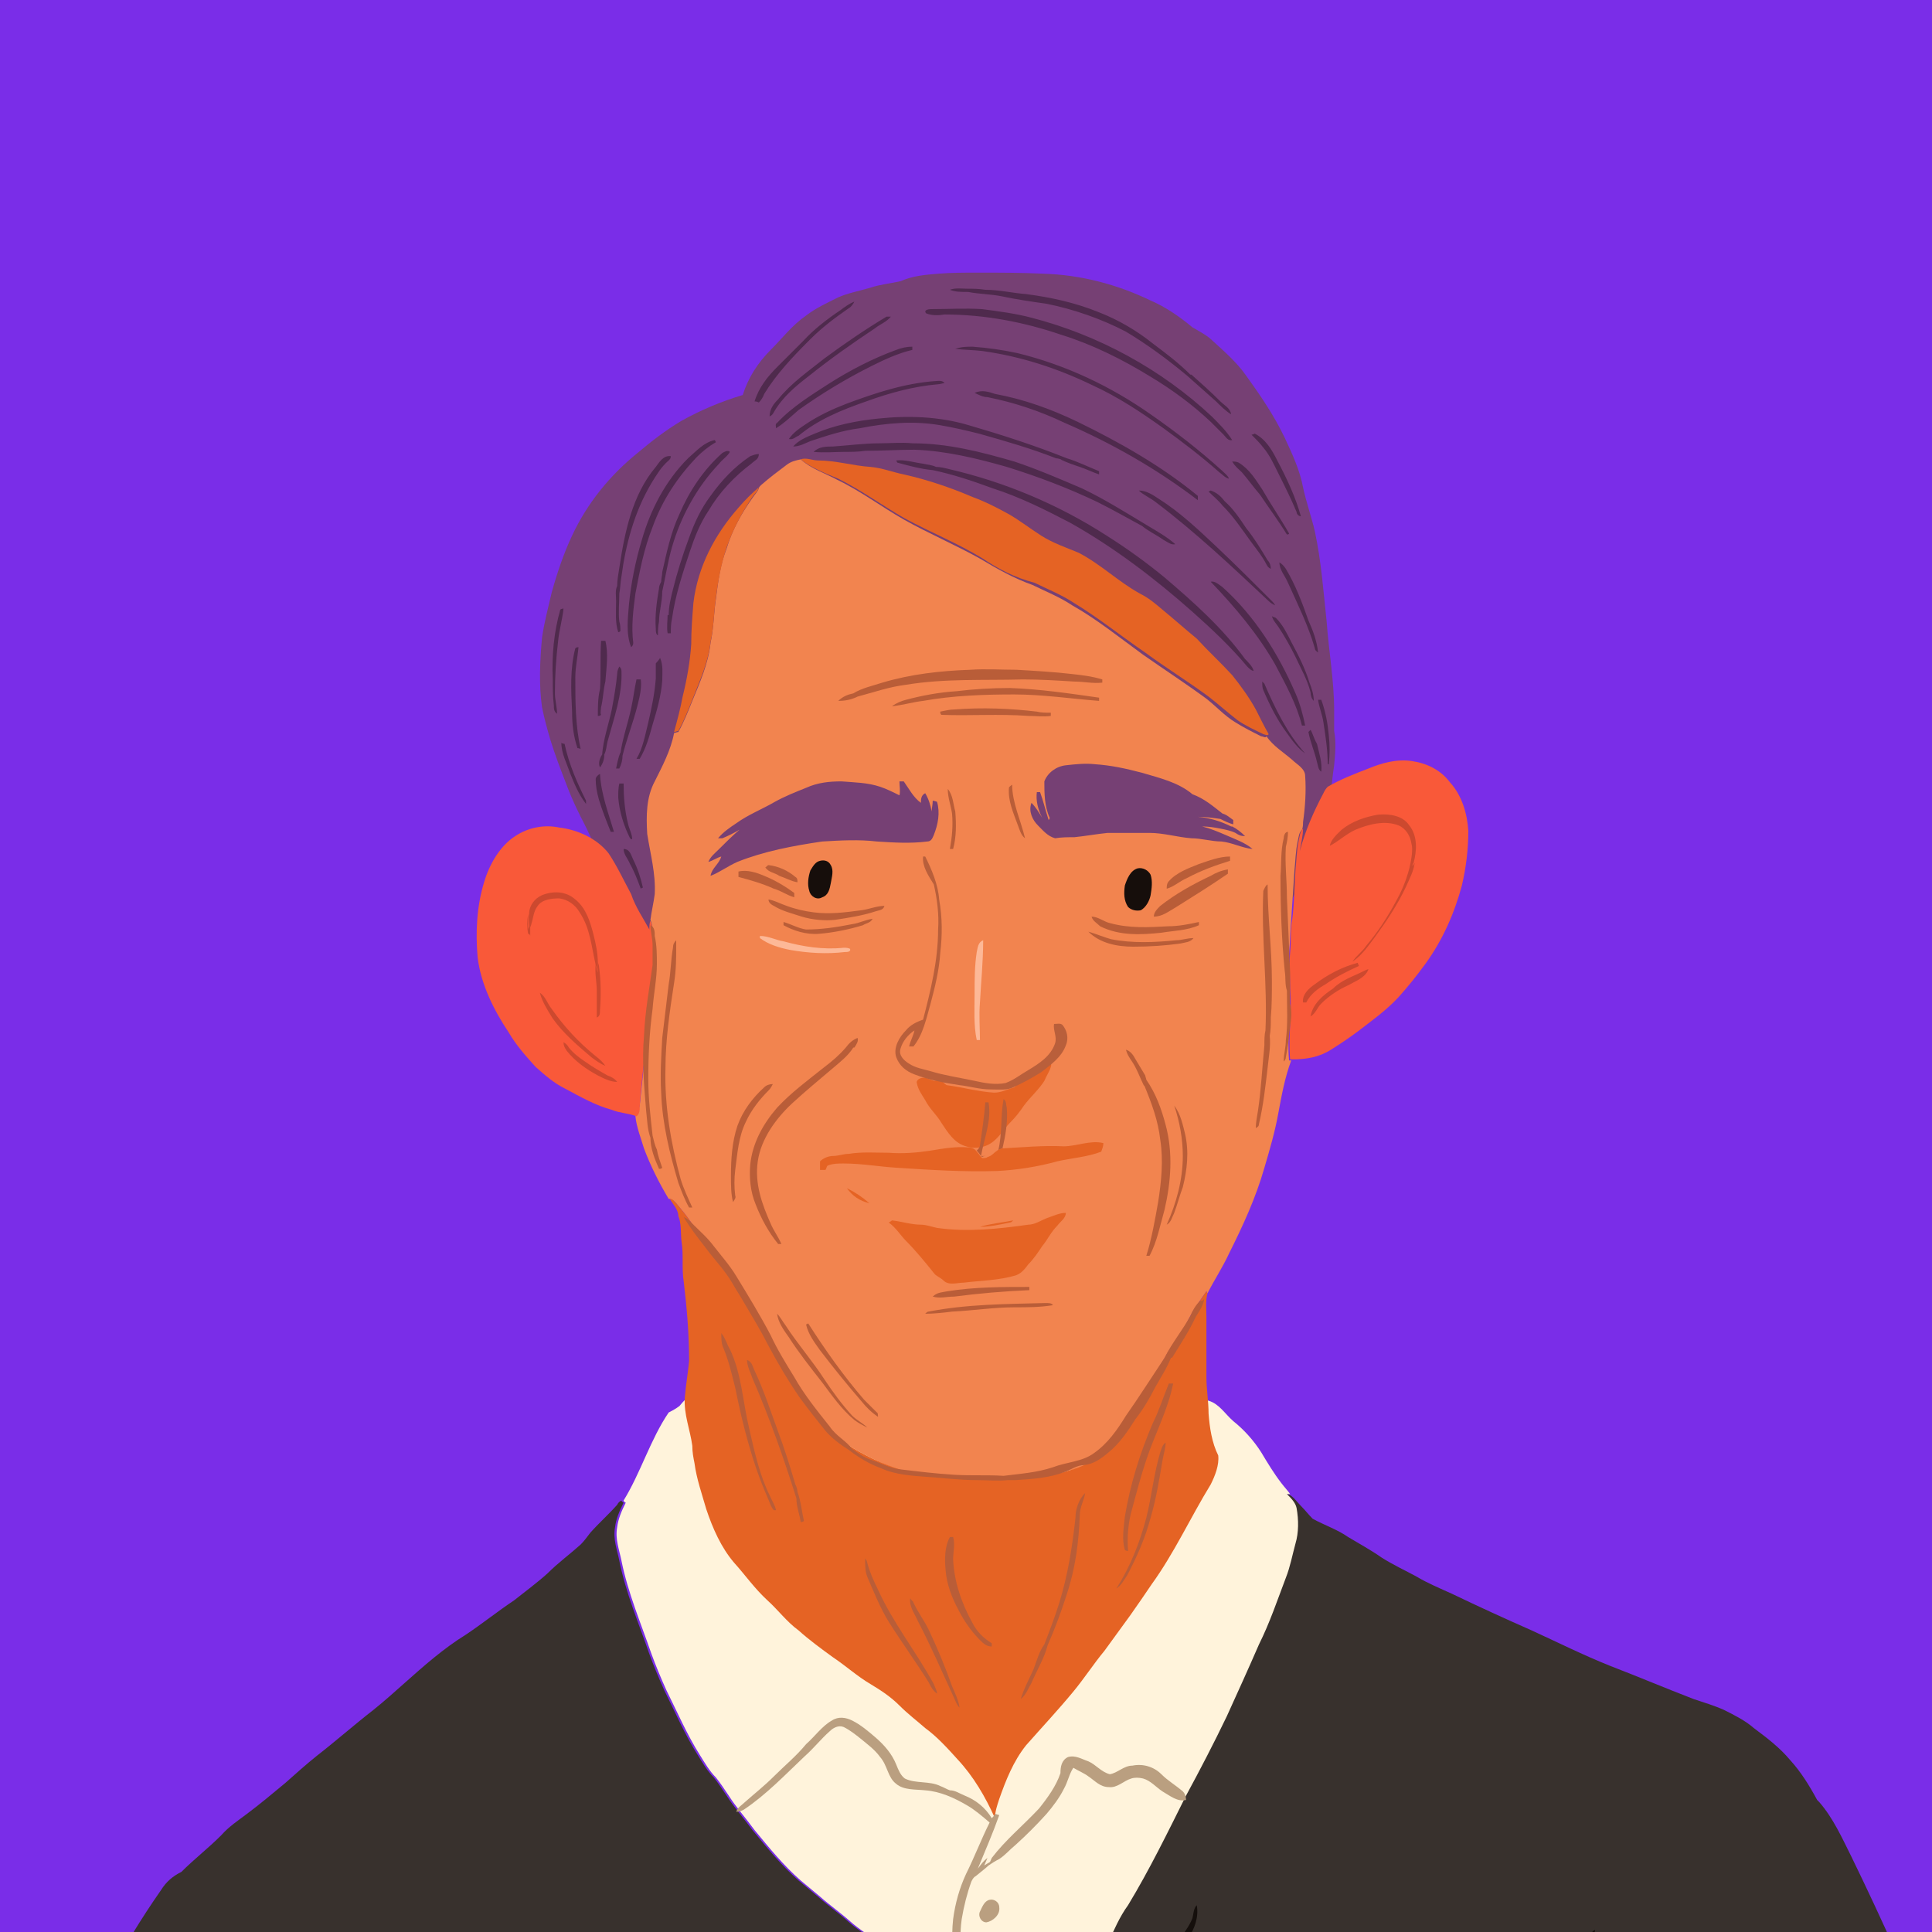 <svg xmlns="http://www.w3.org/2000/svg" xmlns:xlink="http://www.w3.org/1999/xlink" xml:space="preserve" id="Layer_1"
     x="0" y="0" style="enable-background:new 0 0 180 180" version="1.1" viewBox="0 0 180 180"><rect x="0" y="0" width="180" height="180" fill="#808080" stroke="none"/><style>.st2{fill:#764074}.st4{fill:#e56324}.st7{fill:#b95d38}.st8{fill:#cc492f}.st11{fill:#160e0b}.st13{fill:#ba9f80}</style>
    <defs><path id="SVGID_1_" d="M0 0h180v180H0z"/></defs>
    <use xlink:href="#SVGID_1_" style="overflow:visible;fill:#7a2de8"/>
    <clipPath id="SVGID_2_"><use xlink:href="#SVGID_1_" style="overflow:visible"/></clipPath>
    <g style="clip-path:url(#SVGID_2_)"><path d="M187.4 209.7c-4.1-12.5-9.1-24.8-14.9-36.7-.9-1.8-1.7-3.6-3-5.1l-.2-.2c-.7-1.3-1.5-2.6-2.5-3.7-1-1.2-2.2-2.1-3.4-3-.8-.7-1.8-1.2-2.8-1.7-.9-.4-1.9-.7-2.8-1-2.6-1-5.2-2.1-7.8-3.1-2.5-1-4.9-2.2-7.3-3.3-2.5-1.1-4.9-2.2-7.4-3.4-1.1-.5-2.3-1-3.3-1.6-1.1-.6-2.2-1.1-3.3-1.8-1-.7-2.1-1.3-3.1-1.9-1-.7-2.2-1.1-3.3-1.7-.4-.4-.7-.8-1.1-1.2s-.7-.9-1.2-1.1h-.3c.4.4.8.8.9 1.3.2 1.1.2 2.3-.1 3.3-.3 1.1-.5 2.2-.9 3.2-.8 2.1-1.6 4.2-2.5 6.2-1 2.2-2 4.5-3 6.7-1.2 2.5-2.5 5-3.8 7.4-1.7 3.4-3.4 6.9-5.4 10.2-.8 1.1-1.3 2.3-1.9 3.6-1.2 2.5-2.5 5-4 7.4-.1.2-.4.2-.6.3-1-.5-2-.8-3-1.2-2.5-.9-5-1.9-7.4-3.2-2-1.1-4.1-2-6.1-3.3-1-.7-2-1.3-2.9-2.1s-1.9-1.5-2.8-2.3l-1.8-1.5c-1.6-1.4-2.9-3-4.3-4.7-.8-1.1-1.7-2.1-2.4-3.2-.4-.6-.8-1.2-1.2-1.7-.6-.6-1-1.3-1.5-2.1-1.2-1.9-2.1-4-3.1-6-.5-1.1-1-2.3-1.4-3.4-1-2.9-2.2-5.7-2.8-8.7-.2-1-.6-2-.4-3.1.1-.8.4-1.5.8-2.3 0 0-.2-.1-.2-.2-.2.1-.3.2-.4.4-.8.9-1.7 1.7-2.5 2.6-.3.4-.6.8-.9 1.1-1 .9-2.1 1.7-3.1 2.7-1 .9-2.1 1.7-3.1 2.5-1.5 1-3 2.2-4.5 3.2-2.1 1.3-3.9 2.9-5.7 4.5-.9.8-1.9 1.7-2.9 2.5-1.8 1.4-3.5 2.9-5.3 4.3-1 .8-2 1.7-2.9 2.5-1.2 1-2.4 2-3.6 2.9-.8.6-1.7 1.2-2.4 2-1.2 1.2-2.5 2.2-3.7 3.4-.8.4-1.4.9-1.9 1.7-3.7 5.3-6.7 11-9 17.1-.7 1.7-1.2 3.5-1.7 5.2-1.2 3.7-2.2 7.4-2.9 11.2l186 .1z" style="fill:#38312d"/>
        <path d="M87.4 25.5c1.2-.1 2.5-.1 3.7-.1 2 0 4.1 0 6.1.1 3.5.1 6.9 1 10 2.5 1.4.6 2.7 1.5 3.9 2.5.5.3 1.1.6 1.6 1 1.2 1.1 2.5 2.2 3.4 3.5 1.3 1.8 2.6 3.7 3.6 5.8.7 1.5 1.4 3 1.7 4.6.3 1.4.8 2.8 1.1 4.1.6 2.8.8 5.6 1.1 8.4.2 2.8.7 5.5.7 8.3v1.9c.2 1.1.1 2.1 0 3.2-.3 1.9-.3 3.8-1 5.6-.8 2-1.4 4-2.4 5.8-.4.7-.6 1.5-1.1 2.2-.5.8-1 1.5-1.7 2.1-.9.7-2.1.8-3.2.9-1 .1-2.1.1-3 0-2.5-.1-5 0-7.4.1-3.4.2-6.8.8-10.1 1.2-3.5.5-7 .7-10.6.9-3.2.2-6.4.5-9.6.9-2.5.3-5 .5-7.5.8-1.2 0-2.4.1-3.5-.3-.7-.2-1.2-.8-1.6-1.3-1.3-1.6-2.2-3.4-3.1-5.2-.8-1.5-1.4-3-2.2-4.5-.8-1.4-1.4-2.9-2.2-4.4-.5-1-1-2.1-1.4-3.2-.5-1.3-1-2.6-1.4-3.9-.3-1-.6-2.1-.8-3.1-.3-2.1-.2-4.3 0-6.5.2-1.4.6-2.9.9-4.2.5-1.8 1.1-3.6 1.9-5.3 1.4-3 3.5-5.6 6.1-7.7 1.3-1.1 2.6-2.1 4.1-3 1.8-1 3.7-1.8 5.7-2.4.5-1.6 1.4-3 2.6-4.2 1.1-1.1 2-2.3 3.3-3.2.9-.7 2-1.2 3-1.7.9-.4 2-.6 3-.9.9-.3 1.9-.4 2.8-.6 1.1-.5 2.3-.6 3.5-.7z"
              class="st2"/>
        <path d="M63.3 131c.4-.5.8-.9 1.4-1.2.2-.1.4 0 .6 0 0 .3 0 .6-.1.9 2.1.4 4.1 1.1 6.2 1.3 3.1.4 6.2 1 9.4 1 1.5.1 2.9 0 4.4 0 .8 0 1.7 0 2.5-.1 2.9-.2 5.8-.4 8.7-.8 3.4-.3 6.7-.7 10.1-1.2 1.3-.3 2.6-.4 3.9-.5.7 0 1.5-.1 2.2.1 1 .3 1.5 1.2 2.3 1.9 1 .8 1.9 1.8 2.6 2.9.6 1 1.2 2 1.9 2.9.3.4.6.7.8 1h-.3c.4.4.8.8.9 1.3.2 1.1.2 2.3-.1 3.3-.3 1.1-.5 2.2-.9 3.2-.8 2.1-1.5 4.2-2.5 6.2-1 2.3-2 4.5-3 6.7-1.2 2.5-2.5 5-3.8 7.4-1.7 3.4-3.4 6.9-5.4 10.2-.8 1.1-1.3 2.3-1.9 3.6-1.2 2.5-2.5 5-4 7.4-.1.2-.4.2-.6.3-1-.5-2-.8-3-1.2-2.5-.9-5-1.9-7.4-3.2-2-1.1-4.1-2-6.1-3.3-1-.7-2-1.3-2.9-2.1s-1.9-1.5-2.8-2.3l-1.8-1.5c-1.6-1.4-2.9-3-4.3-4.7-.8-1.1-1.7-2.1-2.4-3.2-.4-.6-.8-1.2-1.2-1.7-.6-.6-1-1.3-1.5-2.1-1.2-1.9-2.1-4-3.1-6-.5-1.1-1-2.3-1.4-3.4-1-2.9-2.2-5.7-2.8-8.7-.2-1-.6-2-.4-3.1.1-.8.4-1.5.8-2.3 0 0-.2-.1-.2-.2 1.6-2.6 2.5-5.7 4.2-8.2.2-.1.6-.3 1-.6z"
              style="fill:#fff3db"/>
        <path d="M74.6 42.8c.5-.2 1.1.1 1.6.1 1.7 0 3.3.5 4.9.6 1.1.1 2.1.5 3.1.7 2.2.5 4.3 1.2 6.4 2.1 1.1.4 2.1.9 3.2 1.5s2.1 1.4 3.2 2.1c1.1.7 2.3 1.1 3.5 1.6 2.1 1.1 3.7 2.7 5.7 3.8.8.4 1.4.9 2.1 1.5 1.1.9 2.1 1.8 3.2 2.7 1.1 1.2 2.2 2.2 3.3 3.4.8 1 1.6 2.1 2.2 3.2.4.8.8 1.6 1.2 2.3-.1.2-.4 0-.5 0-.8-.4-1.7-.8-2.4-1.3-.9-.7-1.8-1.5-2.7-2.2-1.9-1.4-4-2.7-5.9-4.1-2.2-1.5-4.3-3.2-6.6-4.6-1.2-.8-2.5-1.3-3.7-1.9-1.9-.5-3.4-1.3-4.9-2.3-2.3-1.4-4.8-2.4-7.2-3.7-2.1-1.2-4-2.6-6.2-3.7-1.2-.5-2.5-1-3.5-1.8z"
              class="st4"/>
        <path d="M73.3 43.3c.4-.3.8-.4 1.3-.5 1 .9 2.3 1.3 3.4 1.9 2.1 1 4.1 2.5 6.2 3.7 2.3 1.3 4.9 2.4 7.2 3.7 1.5.9 3.1 1.8 4.8 2.4 1.2.6 2.5 1.1 3.7 1.9 2.3 1.3 4.4 3 6.6 4.6 2 1.4 4 2.7 5.9 4.1.9.7 1.7 1.6 2.7 2.2.8.5 1.6.9 2.4 1.3.2 0 .4.2.5 0 .6.9 1.6 1.5 2.4 2.2.4.4 1.2.8 1.2 1.5.1 1.4 0 2.9-.2 4.3 0 .2 0 .5-.1.7-.3.3-.3.7-.4 1.1-.2.9-.2 1.8-.3 2.7-.1 1.6-.2 3.1-.3 4.6-.1 1-.1 2.1-.2 3.1-.1 1.1-.1 2.3 0 3.4.2 2.2-.2 4.4 0 6.6h.2c-.6 1.6-.9 3.3-1.2 4.9-.3 1.7-.8 3.4-1.3 5.1-.8 2.8-2 5.4-3.3 8-.6 1.3-1.4 2.5-2 3.7l-.1-.2c-.7 1-1.4 2-1.9 3.1-.4 1-1.2 1.7-1.7 2.6-1.1 2-2.4 3.9-3.4 5.9-.7 1.2-1.5 2.4-2.5 3.3-.8.9-2 1.6-3.3 1.8-1.6.5-3.2.6-4.8.6-1.7.1-3.4.1-5 .1-1.4-.1-2.9 0-4.3-.3-1.6-.3-3-.9-4.4-1.6-1.4-.7-2.8-1.5-3.9-2.7-1.4-1.5-2.5-3.2-3.5-5-1.7-2.9-3.4-5.9-5.1-8.8-.8-1.2-1.6-2.3-2.5-3.3-.5-.7-1.2-1.3-1.7-2.1-.4-.6-.9-1.2-1.4-1.8-.2-.2-.4-.4-.6-.4h-.1c-.9-1.5-1.7-3.1-2.3-4.7-.3-1-.7-2-.8-3l.1-.1c.2-.3.2-.6.3-.9.3-2.9.6-5.8 1-8.7.2-2.1.6-4.1.4-6.2-.1-.8-.1-1.6-.4-2.4.1-.8.3-1.6.4-2.4.1-1.9-.4-3.7-.7-5.6-.1-1.7-.1-3.4.7-4.9.7-1.4 1.5-2.9 1.8-4.5 0 0 .3-.1.4-.1.5-.9.9-1.9 1.3-2.9.7-1.7 1.5-3.5 1.7-5.4.3-1.4.3-2.8.5-4.1.2-1.6.4-3.2 1-4.7.5-1.7 1.4-3.3 2.4-4.7.2-.3.5-.6.6-.9 0-.1.1-.2.2-.3.8-.7 1.6-1.3 2.4-1.9z"
              style="fill:#f2844f"/>
        <path d="M68.8 47.3c.6-.7 1.2-1.3 1.9-1.9-.1.4-.4.6-.6.9-1 1.5-1.8 3-2.4 4.7-.5 1.5-.8 3.1-1 4.7-.2 1.4-.2 2.8-.5 4.1-.2 1.9-1 3.6-1.7 5.4-.4 1-.8 2-1.3 2.9-.1 0-.3.1-.4.1.3-1.1.6-2.2.8-3.3.4-1.6.7-3.3.8-4.9 0-1.3.1-2.5.2-3.8.4-3.4 2-6.4 4.2-8.9z"
              class="st4"/>
        <path d="M127.5 71.6c1.2-.5 2.6-.9 4-.7 1.4.2 2.7.8 3.6 2 1.1 1.2 1.6 2.9 1.7 4.5 0 1.7-.2 3.4-.6 5.1-.7 2.6-1.8 5.1-3.4 7.3-.8 1.1-1.6 2.1-2.5 3.1-1.1 1.2-2.5 2.2-3.8 3.2-.8.6-1.7 1.2-2.5 1.7-1.1.7-2.3.9-3.6.9h-.2c-.2-2.2.2-4.4 0-6.6 0-1.1-.1-2.3 0-3.4.1-1 0-2.1.2-3.1.2-1.6.2-3.1.3-4.6.1-.9.1-1.8.3-2.7.1-.4.1-.8.4-1.1 0 .7-.2 1.4-.3 2.1.5-1.9 1.3-3.7 2.2-5.4.1-.2.2-.4.4-.6 1.2-.7 2.5-1.2 3.8-1.7zM48 77.9c1.2-.8 2.7-1.1 4.1-.8 1.7.2 3.5 1 4.6 2.4.8 1.2 1.4 2.5 2.1 3.8.4 1.2 1.1 2.2 1.7 3.3 0-.3 0-.6.1-.8.3.8.4 1.6.4 2.4.2 2.1-.2 4.2-.4 6.2-.4 2.9-.8 5.8-1 8.7 0 .3 0 .7-.3.9-.8-.3-1.6-.3-2.3-.6-1.5-.4-2.9-1.2-4.4-2-1-.5-1.8-1.2-2.7-2-.9-1-1.8-2-2.5-3.2-1.4-2.1-2.6-4.5-2.9-7-.2-2.3-.1-4.7.6-7 .5-1.7 1.5-3.4 2.9-4.3z"
              style="fill:#f95939"/>
        <path d="M62.4 111.7c.3 0 .4.2.6.4.5.6 1 1.2 1.4 1.8.5.8 1.2 1.4 1.7 2.1.9 1.1 1.7 2.1 2.5 3.3 1.7 2.9 3.3 5.9 5.1 8.8 1.1 1.7 2.1 3.5 3.5 5 1.1 1.2 2.5 2 3.9 2.7s2.9 1.2 4.4 1.6c1.4.3 2.9.2 4.3.3 1.7 0 3.4 0 5-.1 1.6 0 3.3-.1 4.8-.6 1.2-.3 2.4-.9 3.3-1.8 1-1 1.7-2.1 2.5-3.3 1.1-2 2.3-3.9 3.4-5.9.5-.9 1.2-1.7 1.7-2.6.6-1.1 1.2-2.1 1.9-3.1 0 0 0 .1.1.2-.2.7-.1 1.5-.1 2.2v5.6c0 1.1.2 2.3.2 3.4.1 1.3.3 2.7.9 3.9.1.9-.3 1.9-.7 2.7-1.9 3.1-3.4 6.4-5.5 9.3-.6.9-1.3 1.9-2 2.9l-2.4 3.3c-1 1.2-1.9 2.6-2.9 3.8-1.4 1.7-2.9 3.3-4.4 5-1.2 1.5-1.9 3.3-2.5 5-.2.6-.4 1.2-.4 1.8-.9-2-2-3.9-3.5-5.5-.9-1-1.9-2.1-3-2.9-.8-.7-1.6-1.3-2.4-2.1s-1.7-1.4-2.7-2c-1.2-.7-2.3-1.7-3.5-2.5-1.1-.8-2.2-1.6-3.2-2.5-1.1-.8-1.9-1.9-2.9-2.8-1.2-1.1-2.1-2.4-3.1-3.5-1.2-1.4-2-3.2-2.6-5-.4-1.4-.9-2.8-1.1-4.3-.1-.5-.2-1-.2-1.6-.2-1.5-.8-2.9-.7-4.5.1-1.2.3-2.3.4-3.4 0-2.5-.2-4.9-.5-7.4-.2-1.2 0-2.5-.2-3.7-.1-.8 0-1.7-.3-2.4 0-.6-.5-1.1-.8-1.6zm34.2-12.2c.3-.3.5-.8 1-.7.3 0 .4.4.3.6-.1.4-.4.8-.6 1.3-.5.8-1.3 1.5-1.9 2.3-.4.6-.8 1.1-1.3 1.6s-.9 1.2-1.5 1.7c-.7.6-1.7.8-2.6.5-1.1-.3-1.7-1.3-2.3-2.2-.4-.7-1.1-1.3-1.5-2.1-.3-.5-.7-1-.8-1.7.1-.3.4-.4.8-.4.3.1.5.2.8.3.2 0 .4-.1.7 0 .2.1.3.3.5.4 1.5.2 2.9.6 4.4.7.7 0 1.2-.3 1.9-.5.6-.6 1.5-1 2.1-1.8z"
              class="st4"/>
        <path d="M97.5 113.5c.6-.2 1.2-.5 1.8-.5 0 .5-.5.8-.8 1.2-.6.6-.9 1.3-1.4 1.9-.4.6-.8 1.2-1.3 1.7-.3.4-.6.8-1.1 1-1.6.5-3.3.5-4.9.7-.6 0-1.4.3-1.9-.2-.3-.3-.7-.4-.9-.7-.8-1-1.7-2.1-2.6-3-.5-.5-.9-1.2-1.6-1.7 0 0 .2-.1.3-.2.9.1 1.8.4 2.7.4.5 0 1 .2 1.5.3 2.8.4 5.7.1 8.5-.3.6 0 1.2-.4 1.7-.6z"
              class="st4"/>
        <path d="M99.9 62.8c-1.7-.2-3.5-.3-5.2-.4-1.4 0-2.9-.1-4.3 0-2.8.1-5.5.4-8.2 1.2-.9.3-1.9.5-2.7 1-.5.1-1 .3-1.4.7.6 0 1.2-.1 1.8-.4 1.5-.4 2.9-.9 4.5-1.1 3.6-.6 7.3-.4 10.9-.5 1.6 0 3.2.1 4.8.2.9 0 1.7.2 2.6.1v-.3c-1-.3-1.9-.4-2.8-.5z"
              class="st7"/>
        <path d="M94.1 64.1c-1.7 0-3.4.1-5 .3-1.6.1-3.2.4-4.7.8-.4.1-.9.3-1.3.6 1-.1 2-.4 2.9-.5 2.8-.5 5.7-.6 8.5-.6 2.6 0 5.3.4 7.9.6V65c-2.8-.4-5.5-.8-8.3-.9zm2.5 2.2c-2.5-.3-5.1-.4-7.7-.2-.4 0-.8.1-1.3.2 0 .1 0 .2.1.3 2.7.1 5.4-.1 8.1.1.7 0 1.4.1 2.1 0v-.3c-.5 0-.9 0-1.3-.1zM94 73.4c0-.1.2-.2.3-.3 0 1.7.8 3.3 1.2 5-.4-.3-.5-.8-.7-1.3-.4-1.1-.9-2.2-.8-3.4zm-5.7.1c.5.6.5 1.4.7 2.1.1 1.2.1 2.4-.2 3.5h-.3c.2-1.1.3-2.2.2-3.3-.1-.7-.4-1.5-.4-2.3z"
              class="st7"/>
        <path d="M125 77.3c1-.8 2.2-1.2 3.4-1.4 1.1-.1 2.3.1 2.9 1 .8 1 .7 2.4.4 3.5-.1.1-.1.2-.2.3 0-.7.2-1.4 0-2.1-.1-.7-.5-1.4-1.2-1.7-1.3-.5-2.8-.1-4 .4-.9.4-1.6 1.1-2.4 1.5.1-.6.7-1.1 1.1-1.5z"
              class="st8"/>
        <path d="M116.7 79.1c-1-.1-1.9-.6-2.9-.7-.9 0-1.9-.3-2.8-.3-1.3-.1-2.6-.5-3.9-.5h-3.9c-1 .1-2.1.3-3.1.4-.6 0-1.2 0-1.8.1-.7-.2-1.1-.7-1.6-1.2s-.9-1.3-.6-2.1c.4.4.7.9 1 1.4-.4-.8-.6-1.6-.5-2.4h.3c.3.8.5 1.7.8 2.6 0 0 .1-.1.1-.2-.5-1.1-.5-2.3-.5-3.4.3-.8 1.1-1.4 2-1.5s1.8-.2 2.7-.1c1.5.1 2.9.4 4.4.8 1.7.5 3.4.9 4.7 2 1.1.4 1.9 1.1 2.8 1.8.4.1.7.4 1 .6v.4c-.4-.1-.8-.3-1.2-.5-.7-.1-1.4-.2-2.1-.2 1.1.1 2.1.4 3.1.9h.1c.4.2.8.5 1.2.9-.4 0-.6-.1-.9-.3-.4-.2-.9-.3-1.4-.4s-1.1-.2-1.7-.2c.8.2 1.5.5 2.2.8.9.4 1.8.7 2.5 1.3zm-29.8-4.5c0 .4-.1.7-.1 1-.1-.6-.3-1.2-.6-1.7-.4.2-.4.6-.4.9-.7-.5-1.1-1.3-1.6-2h-.4c0 .4.1.9 0 1.3-.6-.3-1.2-.6-1.8-.8-1.2-.4-2.4-.4-3.6-.5-1.1 0-2.2.1-3.3.6-1 .4-2 .8-2.9 1.3-1.2.7-2.5 1.2-3.6 2-.6.4-1.2.8-1.7 1.4h.4c.5-.2 1.1-.5 1.6-.8-.7.6-1.3 1.2-1.9 1.8-.4.4-.8.7-1 1.2.4-.1.8-.4 1.2-.5-.2.7-.9 1.1-1 1.8.8-.3 1.6-.9 2.5-1.3 2.5-1 5.2-1.5 7.9-1.9 1.7-.1 3.4-.2 5.1 0 1.6.1 3.1.2 4.7 0 .4 0 .5-.4.6-.6.4-1 .6-2.1.3-3.1-.3-.1-.4-.1-.4-.1z"
              class="st2"/>
        <path d="M131.6 78.6c.2.7 0 1.4 0 2.1.1-.1.1-.2.2-.3-.1.8-.5 1.5-.8 2.2-.8 1.7-1.8 3.2-2.9 4.7-.6.8-1.2 1.7-2.1 2.3.4-.6.9-.9 1.3-1.5 1.1-1.3 2-2.7 2.8-4.2.9-1.6 1.5-3.5 1.5-5.3z"
              class="st8"/>
        <path d="M88.5 27c.5-.2 1.1-.1 1.7-.1.5 0 1 0 1.6.1 1.3 0 2.5.3 3.8.4 2.3.3 4.6.8 6.8 1.7 1.8.7 3.5 1.7 5 2.9 1.2.9 2.4 1.8 3.5 2.9h.1c.9.8 1.8 1.6 2.7 2.5.4.4.9.6 1 1.2-.5-.3-1-.8-1.4-1.2l-2.7-2.4c-1.8-1.5-3.7-2.9-5.7-4.1-2.3-1.2-4.9-2.1-7.4-2.6-1.4-.2-2.8-.4-4.2-.7-1-.2-2.1-.2-3.1-.4-.7 0-1.2 0-1.7-.2zm-13 4.6c1.1-1.1 2.3-2 3.6-2.9.2-.1.4-.4.5-.6-.5.2-.9.5-1.3.8-1.2.8-2.5 1.8-3.5 2.9l-2.4 2.4c-.9.9-1.7 1.9-2.1 3.2.1 0 .2 0 .4.1.2-.2.4-.5.5-.8 1.1-1.8 2.6-3.4 4.1-4.9l.2-.2zM88 29.3c3.7 0 7.4.7 10.9 1.9 2.9.9 5.7 2.3 8.3 3.9 2 1.2 3.9 2.6 5.6 4.2l1.2 1.2c.2.2.4.6.8.5-.5-.8-1.2-1.5-1.9-2.2-4.7-4.4-10.6-7.6-16.8-9.2-1.5-.4-3.1-.6-4.6-.8-1.6-.1-3.2 0-4.8 0-.2 0-.7.1-.4.4.5.2 1.1.2 1.7.1zM75.4 35c2-1.6 4-3 6.1-4.4.5-.4 1.1-.6 1.5-1.1h-.4c-2 1.2-3.9 2.5-5.8 3.9-1.5 1.2-3.1 2.3-4.3 3.8-.4.4-.8.9-.8 1.6.2-.1.3-.2.4-.4.8-1.4 2-2.4 3.3-3.4zm5.8-.9c1.2-.6 2.5-1.2 3.8-1.5v-.3c-.5 0-1 .1-1.5.3-2.2.8-4.3 1.9-6.2 3.1-1.7 1.1-3.5 2.2-4.9 3.7-.2.1-.1.3-.1.5.8-.5 1.4-1.1 2.1-1.7 2.1-1.5 4.4-2.9 6.8-4.1zm32.6 9.7c-2.1-1.9-4.3-3.6-6.6-5.2-3.7-2.6-7.9-4.6-12.4-5.7-1.4-.3-2.8-.5-4.2-.6-.5 0-1 0-1.6.2.8.1 1.6.1 2.5.2 3.6.5 7 1.6 10.3 3.2 2.4 1.1 4.5 2.5 6.6 4 1.8 1.3 3.5 2.6 5.2 4.1.3.2.5.5.9.6-.1-.3-.4-.5-.7-.8zm-33.1-6.4c2.2-.8 4.4-1.4 6.7-1.6.2 0 .4-.1.6-.1-.2-.3-.6-.2-.8-.2-2.9.2-5.6 1.1-8.3 2.1-1.3.5-2.6 1.1-3.8 1.9-.6.4-1.2.8-1.6 1.4.4.1.6-.2.9-.3 1.8-1.5 4-2.4 6.3-3.2zm18.5 2c4.4 1.9 8.6 4.3 12.4 7.2v-.4c-3.4-2.8-7.3-5-11.2-6.9-2.5-1.2-5-2.1-7.7-2.6-.6-.2-1.2-.4-1.9-.1.4.2.8.4 1.2.4 2.5.5 4.9 1.3 7.2 2.4zm-11.7.2c1.2.2 2.5.5 3.7.8 2.5.7 4.9 1.4 7.2 2.3.2 0 .4.1.5.1h-.1c.6.3 1.2.5 1.8.7s1.2.5 1.8.7v-.3c-1-.4-2-.9-3-1.2-3-1.2-6.1-2.2-9.2-3.1-2.7-.8-5.6-.9-8.4-.6-2 .2-4 .6-5.9 1.4-.7.3-1.5.6-2 1.2.6 0 1.1-.3 1.6-.5 1.5-.5 3-1 4.6-1.2 2.5-.5 5-.7 7.4-.3zm31.6 4.5c.6 1.2 1.2 2.4 1.7 3.6 0 .2.2.4.4.4-.5-1.8-1.3-3.5-2.2-5.2-.5-1-1.1-2-2.1-2.5 0 0-.2.1-.3.1.4.4.8.8 1.1 1.2.6.7 1 1.6 1.4 2.4zM58.6 56.3c-.1 1.3-.3 2.7.2 4 .1-.1.2-.2.2-.4-.2-1.5 0-3.1.2-4.6.4-2.1.8-4.2 1.6-6.2.9-2.5 2.3-4.6 4.1-6.5.5-.5 1.1-1 1.8-1.4l-.1-.2c-1 .2-1.7 1-2.5 1.7-2.1 2.1-3.5 4.8-4.3 7.6-.6 2-1 4-1.2 6zm26.6-14.4c2.9.1 5.8.8 8.6 1.6 2.9.9 5.8 2 8.5 3.3 1.4.7 2.8 1.5 4.1 2.2.6.5 1.3.8 2 1.3.4.2.7.5 1.1.4-.8-.7-1.7-1.2-2.7-1.8-2-1.2-3.9-2.4-6-3.4-2.1-.9-4.2-1.8-6.3-2.5-3.1-.9-6.2-1.7-9.5-1.7-1-.1-2 0-3 0-1.5 0-2.9.2-4.4.3-.6 0-1.3 0-1.8.5 1 .1 2 0 2.9 0 .6 0 1.3 0 1.9-.1 1.6 0 3.1-.1 4.6-.1zM67 43.2c.3-.4.8-.7 1-1.1-.2-.2-.5 0-.7.1-1.8 1.6-3.1 3.6-4 5.7-.8 1.7-1.2 3.6-1.6 5.4 0 .3-.1.6-.1.9-.1.2-.2.4-.2.6-.2 1.2-.4 2.5-.3 3.8 0 .2 0 .5.2.6 0-.4 0-.8.1-1.3 0-.9.3-1.8.3-2.8.3-1.3.5-2.7.9-4.1.8-2.8 2.3-5.6 4.4-7.8zm-.8 3c-.9 1.2-1.5 2.5-2 3.9-.6 1.6-1.1 3.2-1.5 4.8-.2.8-.4 1.6-.4 2.4h-.1c0 .5-.1 1.1 0 1.7h.3c0-.4 0-.9.1-1.3.3-2.2 1-4.3 1.7-6.4.4-1.2.9-2.5 1.7-3.7 1-1.7 2.4-3.2 4-4.4.3-.3.7-.4.7-.9-.3 0-.5.1-.8.2-1.5 1-2.7 2.3-3.7 3.7zm49.5-2.2c.6.7 1.1 1.4 1.7 2.1.8 1.2 1.7 2.4 2.5 3.7 0 0 .2 0 .2-.1-.8-1.4-1.7-2.7-2.5-4.1-.6-.9-1.2-1.9-2.2-2.5-.2-.1-.4-.1-.6-.1.3.5.6.7.9 1zm-7.2 9.8c-1.7-1.4-3.5-2.7-5.4-3.9-4.5-2.9-9.5-5-14.7-6.2-.4-.1-.8-.2-1.2-.2-.4-.2-.8-.2-1.2-.3-.8-.1-1.7-.4-2.5-.3l.1.2c1.1.3 2.2.6 3.3.7 1.9.4 3.7 1 5.6 1.7 2.5.8 4.9 2 7.2 3.2 4.1 2.3 7.9 5.2 11.4 8.3 1.8 1.6 3.6 3.3 5.1 5.1.2.2.4.4.6.4-.1-.4-.5-.8-.8-1.1-2.1-2.9-4.8-5.3-7.5-7.6zm9.7 2.2c.2.2.4.3.6.4-.1-.2-.2-.3-.3-.4-1.7-1.7-3.4-3.4-5.2-5.1-1.7-1.6-3.4-3.2-5.3-4.4-.6-.4-1.2-.8-1.9-.8.4.4 1.1.7 1.6 1.1 3.7 2.8 7.1 6 10.5 9.2zm-5.4-10.3-.2.1c.4.4.9.8 1.3 1.3 1 1 1.8 2.2 2.6 3.3.5.7 1.1 1.4 1.5 2.2.1.2.2.3.4.4 0-.3-.1-.6-.3-.8-.6-1-1.2-2-2-3-.6-.9-1.2-1.8-2-2.5-.3-.4-.7-.8-1.3-1zm6.4 6.7c0 .7.5 1.2.8 1.9.9 2 1.9 4 2.5 6.1 0 .2.2.3.3.4-.1-1.1-.5-2.1-.9-3-.6-1.7-1.2-3.3-2.1-4.8-.2-.3-.4-.5-.6-.6zm2.1 15.2h.3c-.2-1-.5-2.1-.9-3-1.6-3.7-3.8-7.2-6.8-9.9-.3-.2-.7-.6-1.1-.5 2.3 2.4 4.4 4.9 6 7.7 1 1.9 2 3.7 2.5 5.7zm-63.7-8.7s.1 0 .2-.1c0-.3 0-.6-.1-.9-.1-.8 0-1.7 0-2.6.1-.5.1-1.1.2-1.6.4-3 1.2-6 2.8-8.7.5-.8.9-1.5 1.6-2.1.1-.1.2-.2.2-.4-.7-.1-1.1.6-1.4 1-2.2 2.6-2.9 6.1-3.4 9.4-.1.6-.2 1.2-.2 1.7-.2.4-.1.9-.1 1.4 0 1.1-.1 2 .2 2.9zm-5.6.8c.1-1 .4-2 .5-3 0 0-.2 0-.3.1-.6 2.1-.8 4.3-.7 6.5 0 .8 0 1.6.1 2.4 0 .3 0 .6.3.8 0-.6-.2-1.3-.2-1.9 0-1.6.1-3.2.3-4.9zm70.4 5.6c0-.6-.2-1.2-.4-1.7-.4-1.3-1-2.5-1.7-3.8-.4-.8-.8-1.6-1.4-2.2-.1-.1-.3-.1-.4-.2.1.4.4.7.6 1 .6.9 1.1 1.8 1.6 2.8.5 1.1 1.1 2.1 1.4 3.3 0 .3.1.6.3.8zm-68.6 4.4s.2 0 .3.1c-.5-2.2-.5-4.5-.5-6.7 0-.9.2-1.8.3-2.8-.1 0-.2 0-.3.1-.5 1.9-.4 3.9-.3 5.9 0 1.1.1 2.2.5 3.4zm7.3-7.9v1.4c-.1 1.4-.4 2.8-.7 4.1-.3 1.2-.5 2.4-1.1 3.4h.3c.6-1 .9-2.1 1.2-3.2.4-1.3.8-2.7.9-4.1 0-.7.1-1.4-.2-2.1-.2.3-.3.4-.4.5zm56.5 1.7c0 .3 0 .6.1.8.6 1.4 1.3 2.8 2.2 4 .5.7 1 1.4 1.7 1.9-1.7-1.9-2.8-4.2-3.8-6.5l-.2-.2zM56 65.9c.2-.8.2-1.6.4-2.4.1-1.3.3-2.6 0-3.8H56c-.1 1.5 0 3-.1 4.5-.2.8-.2 1.7-.2 2.5.1 0 .2 0 .3-.1-.1-.2 0-.5 0-.7zm67.8 2.6c-.1-1.1-.3-2.2-.7-3.3h-.3c.1.7.4 1.4.5 2.1.2 1.3.4 2.6.4 3.9h.1c.1-.9.1-1.8 0-2.7zm-1.7-.5-.2.2c.2 1 .6 1.9.8 2.8.1.3.1.7.4.9.1-.9-.2-1.7-.4-2.6-.3-.5-.4-1-.6-1.3zm-69.5 1.3s-.2 0-.3-.1c0 1 .5 1.9.8 2.8.4 1 .8 2 1.5 2.9v-.3c-.8-1.6-1.6-3.4-2-5.3zm5.4 1.1c.4-1.6 1-3.1 1.4-4.7.2-.8.4-1.6.3-2.4h-.4c-.2.9-.3 1.8-.5 2.7-.3 1.4-.8 2.8-1 4.2v-.1c-.2.5-.3 1-.4 1.5h.3c.2-.4.3-.8.3-1.2zm-2.1 1.1c.3-.4.4-.8.4-1.2.2-.4.2-.8.3-1.2.6-2.2 1.4-4.4 1.3-6.6 0-.2-.1-.3-.2-.4-.1.2-.2.4-.2.7-.1 1.1-.3 2.2-.5 3.3-.3 1.4-.8 2.8-.9 4.2-.2.3-.4.8-.2 1.2zm-.4 1.1c0 .6.1 1.2.3 1.9.3 1 .7 2 1.1 3h.3c-.5-1.7-1.2-3.5-1.3-5.4-.2.1-.4.3-.4.5zm3.4 5.6c0-.5-.3-1-.4-1.5-.3-1.2-.4-2.5-.4-3.7h-.4c-.1.4-.1.9-.1 1.3.1 1.3.5 2.6 1.1 3.8 0 0 .1.1.2.1zm-.8.9c0 .5.4.9.6 1.4.4.7.7 1.5 1 2.3 0 0 .1-.1.2-.1-.2-.9-.5-1.8-.9-2.6-.2-.4-.3-1-.9-1z"
              style="fill:#4f2a4d"/>
        <path d="M86 79.8h.2c.6 1.2 1.2 2.6 1.3 4 .3 1.7.3 3.3.1 5-.1 1.6-.5 3.2-.9 4.7-.4 1.4-.7 2.9-1.6 4h-.4c.1-.5.4-1 .5-1.5-.6.4-1.1 1-1.3 1.7-.2.6.3 1.1.8 1.4.6.4 1.3.5 2 .7 1.3.4 2.7.6 4.1.9.9.2 1.9.4 2.9.2.8-.3 1.4-.8 2.1-1.2 1-.6 2.1-1.3 2.5-2.5.2-.6-.2-1.2-.1-1.8.3 0 .6-.1.8.1.4.5.6 1.2.3 1.9-.4 1.1-1.4 1.8-2.3 2.5-.8.5-1.7 1-2.6 1.4-.6.3-1.3.2-2.1.2-1 0-2-.3-2.9-.4-1.4-.2-2.9-.5-4.2-1-.8-.3-1.4-.8-1.7-1.6-.3-.9.3-1.9.9-2.5.4-.5 1-.8 1.6-1 .7-2.7 1.4-5.5 1.4-8.4.1-1.4-.1-2.9-.4-4.2-.5-.8-1.1-1.7-1-2.6z"
              style="fill:#b95f3b"/>
        <path d="M111.7 80.5c.9-.3 1.9-.7 2.9-.7v.4c-1.3.4-2.7.9-4 1.6-.7.3-1.2.8-1.9 1 0-.2 0-.5.2-.7.7-.8 1.8-1.2 2.8-1.6z"
              class="st7"/>
        <path d="M76.4 80.2c.4-.1.8 0 1 .4.3.5.1 1.1 0 1.7-.1.5-.2 1.1-.8 1.3-.5.3-1.1-.1-1.2-.6-.2-.6-.1-1.3.1-1.9.3-.5.5-.8.9-.9z"
              class="st11"/>
        <path d="M71.3 80.8c.1 0 .2-.2.3-.2.9.1 1.8.5 2.5 1.1.2.1.2.3.2.5-.6-.1-1.1-.4-1.7-.6-.4-.3-1-.3-1.3-.8z"
              class="st7"/>
        <path d="M106 80.9c.5-.1 1 .2 1.2.6.2.6.1 1.3 0 1.9-.1.5-.4 1.1-.9 1.4-.4.1-.9 0-1.2-.3-.4-.6-.4-1.3-.3-2 .2-.6.5-1.4 1.2-1.6z"
              class="st11"/>
        <path d="M68.8 81.2c.8-.2 1.7.1 2.4.4 1 .4 2 1 2.8 1.6v.4c-.7-.2-1.2-.6-1.9-.8-1.1-.5-2.2-.8-3.3-1.1v-.5zm44 .4c.5-.3 1-.5 1.6-.6v.4c-1.6 1.1-3.2 2.1-4.8 3.1-.7.4-1.3.9-2.1.9 0-.4.3-.7.6-1 1.4-1.1 3-2 4.7-2.8z"
              class="st7"/>
        <path d="M50.5 83.4c1-.4 2.2-.4 3.1.4 1 .8 1.4 2.1 1.7 3.3.2.8.4 1.7.4 2.6v1c0-.3-.1-.5-.2-.8-.4-1.7-.5-3.4-1.5-4.9-.4-.7-1.1-1.2-1.9-1.3-.7 0-1.6.1-2 .7-.4.5-.4 1.1-.6 1.7 0 .1-.1.3-.2.4 0-.5-.1-.9 0-1.4 0-.7.5-1.4 1.2-1.7z"
              class="st8"/>
        <path d="M71.6 83.8c.6.1 1.1.4 1.7.6.8.3 1.7.5 2.5.6 1.5.2 3 0 4.5-.2.7-.1 1.4-.4 2.1-.4-.1.4-.5.4-.8.5-1.2.4-2.5.6-3.8.8-1 .1-2.1 0-3.1-.3-.9-.3-1.8-.5-2.6-1-.4-.2-.5-.4-.5-.6z"
              class="st7"/>
        <path d="M49.2 87c-.1-.6-.1-1.2 0-1.8v1.4c0-.1.1-.3.2-.4v1c0-.1-.1-.2-.2-.2z" class="st8"/>
        <path d="M101.7 85.4c.6 0 1.2.5 1.7.6 1.8.5 3.6.4 5.4.3 1 0 2-.2 2.9-.4v.3c-1.1.5-2.3.5-3.5.7-1.9.2-3.9.3-5.7-.6-.3-.3-.7-.5-.8-.9zm-22.3.7c.7-.1 1.2-.4 1.9-.5-.2.4-.6.4-.9.6-1.3.4-2.8.7-4.1.8-1.2.1-2.4-.3-3.3-.8v-.3c.7.2 1.4.6 2.1.7 1.4 0 2.8-.2 4.3-.5z"
              class="st7"/>
        <path d="M101.4 86.8c.7.2 1.4.5 2.1.7 2 .4 4.1.3 6.1.1.5 0 1-.2 1.6-.2-.3.4-.8.4-1.2.5-1.4.2-2.9.3-4.4.3-1.5 0-3.1-.3-4.2-1.4z"
              class="st7"/>
        <path d="M70.8 87.2c.8 0 1.5.4 2.2.5 1.8.5 3.7.8 5.6.6.2 0 .4 0 .6.1.1.3-.3.3-.5.3-1.7.2-3.4.1-5.1-.2-1-.2-2-.5-2.8-1.1v-.2zM91 88.7c.1-.4.1-.9.6-1.1 0 2-.2 3.9-.3 5.8-.1 1.2 0 2.4 0 3.5H91c-.3-1.4-.2-2.9-.2-4.3 0-1.3 0-2.6.2-3.9z"
              style="fill:#fdb897"/>
        <path d="M55.7 89.6c0 .1.1.3.1.4.2 1.4.2 2.8.1 4.1 0 .3 0 .6-.3.7v-2.5c0-.8-.2-1.6-.1-2.5 0 .3.1.5.2.8v-1zm66.8 2.1c1.2-.9 2.5-1.6 4-2 0 .1.1.2.1.3-1.1.5-2.1 1-3.1 1.7-.7.4-1.4.9-1.8 1.7h-.3c-.1-.7.5-1.3 1.1-1.7zm4.5-1.2c.2-.1.4-.2.5-.2-.3.8-1.2 1.1-1.9 1.5-.9.4-1.8 1-2.5 1.7-.4.4-.5.9-1 1.2.2-1.2 1.2-2 2.1-2.6.8-.8 1.8-1.1 2.8-1.6zm-76.7 2c.5.3.7 1 1.1 1.5 1.2 1.7 2.5 3.1 4.1 4.4.4.3.7.6.9.9-.5-.2-.9-.5-1.3-.8-1.3-1.1-2.6-2.2-3.6-3.6-.5-.8-1-1.6-1.2-2.4zm2.2 4.6c.2.1.4.3.5.5.4.5.9.9 1.5 1.3.7.5 1.4.9 2.1 1.3.3.1.7.3.9.6-.6 0-1.2-.3-1.8-.6-1.1-.6-2.1-1.3-2.9-2.3-.2-.3-.3-.5-.3-.8z"
              class="st8"/>
        <path d="M93.5 102.4c.3.2.2.5.3.8.1 1.3-.1 2.5-.4 3.8-.1 0-.3.1-.4.2.4-1.6.2-3.2.5-4.8zm-1.7.3h.3c.3 1.7-.4 3.3-.7 5h.6c-.2 0-.4 0-.5.1-.2-.2-.3-.4-.5-.6.1-.1.3-.3.3-.5.2-1.3.4-2.7.5-4z"
              class="st7"/>
        <path d="M99.1 106.8c1.2 0 2.5-.6 3.7-.3 0 .3-.1.5-.2.8-1.3.5-2.8.6-4.1.9-1.8.5-3.7.8-5.6.9-3.1.1-6.2-.1-9.3-.3-1.7-.1-3.3-.4-5-.4-.5 0-1 0-1.5.2-.1.1-.1.3-.2.4h-.5v-.8c.3-.3.8-.5 1.2-.5.5 0 1-.2 1.5-.2 1.2-.2 2.5-.1 3.7-.1 1.3.1 2.6 0 3.9-.2 1.2-.2 2.4-.4 3.5-.3.3 0 .6.1.8.4.2.2.3.4.5.6.2 0 .4 0 .5-.1.4-.1.6-.4.9-.6.1-.1.3-.1.4-.2 1.9-.1 3.9-.3 5.8-.2zm-20.2 3.9c.8.4 1.4.8 2.1 1.4-.9-.2-1.6-.7-2.1-1.4zm12.4 3.6c1-.3 2.1-.4 3.1-.6-.1.1-.2.2-.3.2-1 .2-1.9.4-2.8.4z"
              class="st4"/>
        <path d="M118.1 82.4c0 3 .4 6 .4 9 0 1.1 0 2.3-.1 3.4 0 .6 0 1.2-.1 1.7.1 1-.1 2-.2 3-.2 1.7-.4 3.5-.8 5.2 0 .2-.1.3-.3.4 0-.5.1-1 .2-1.6.3-2 .4-4.1.6-6.1 0-.5 0-1 .1-1.4.2-4.3-.4-8.7-.2-13 .1-.2.2-.5.4-.6zM62 99.5c0-2.6.4-5.3.8-7.9.2-1.2.2-2.4.2-3.5v-.5c-.2.2-.3.4-.3.7-.2 1.1-.2 2.3-.4 3.4-.2 1.7-.4 3.3-.6 5-.1 1.7-.2 3.4-.1 5.1.1 2.9.8 5.7 1.6 8.4.3.8.6 1.6 1 2.3h.3c-.4-.9-.8-1.7-1.1-2.7-.9-3.3-1.5-6.8-1.4-10.3zm58.2-6v-2.9c-.1-2.3-.2-4.6-.3-7 0-1.6-.2-3.1-.1-4.7.1-.4.2-.9.2-1.4-.3 0-.4.4-.4.6-.3 1.2-.2 2.4-.3 3.5 0 2.9.1 5.9.4 8.9.1.6 0 1.2.2 1.8 0 1.6.1 3.1-.1 4.6 0 .7-.2 1.3-.2 2 .1-.1.2-.2.2-.4.2-1 .3-2 .4-2.9.1-.6.2-1.3 0-2.1zm-41.4 4.1c-.6.7-1.3 1.3-2.1 1.9-1.5 1.2-3 2.3-4.3 3.7-1.3 1.5-2.3 3.3-2.5 5.3-.1 1.2 0 2.5.5 3.7.5 1.3 1.2 2.6 2.1 3.7h.3c-.3-.7-.7-1.2-1-1.9-.8-1.8-1.5-3.7-1.2-5.8.3-2.1 1.7-4 3.2-5.4 1.2-1.1 2.4-2.1 3.7-3.2.7-.6 1.5-1.2 2-2h.1c.2-.3.4-.6.3-.9-.5.2-.8.5-1.1.9zm29.8 7.2c-.4-1.5-.9-2.9-1.8-4.2 0-.1-.1-.3-.1-.4l-.9-1.5c-.2-.4-.5-.8-.9-.9.1.4.3.7.5 1 .5.7.8 1.6 1.2 2.4v-.1c.7 1.7 1.3 3.3 1.5 5.1.3 1.9.1 3.9-.2 5.8-.3 1.7-.6 3.4-1.1 5h.3c.7-1.3 1-2.9 1.4-4.3.6-2.6.8-5.3.1-7.9zm-39.1-.3c.5-1.1 1.3-2.1 2.1-2.9.2-.2.3-.4.4-.6-.3 0-.6.1-.8.3-1.1 1-2 2.2-2.5 3.6-.5 1.5-.6 3.1-.6 4.7 0 .8 0 1.7.2 2.4.1-.2.3-.4.2-.6-.1-.8-.1-1.6 0-2.4.2-1.5.3-3.1 1-4.5zm39.9-1.5c.5 1.5.8 3.1.8 4.7 0 2.2-.6 4.4-1.5 6.4.4-.2.5-.7.7-1.1.3-.8.5-1.6.8-2.4.4-1.6.6-3.3.2-5-.2-.8-.4-1.8-1-2.6zm-48.6 2.8c-.2-1.8-.4-3.5-.4-5.3 0-2.1.1-4.3.4-6.5.1-1.4.4-2.8.4-4.2 0-.8 0-1.7-.2-2.6 0-.4 0-.8-.4-1 0 .6.2 1.2.2 1.9v1.8c-.3 2.2-.7 4.3-.8 6.6-.2 2.3 0 4.6.2 7 .1.8.1 1.7.4 2.5 0 1 .4 2 .8 2.9.1 0 .2 0 .3-.1-.2-.6-.4-1.1-.5-1.7-.2-.4-.3-.9-.4-1.3zm28.1 15c2.3-.3 4.7-.5 7-.6v-.3c-2.5 0-5.1 0-7.6.4-.5.1-1 .1-1.4.5.7.2 1.3 0 2 0zm8.5.6c-3.7.1-7.3.1-10.9.8-.1 0-.2.1-.3.2.8 0 1.7-.1 2.5-.2 2-.1 3.9-.4 5.8-.4 1.2 0 2.4 0 3.6-.2-.1-.2-.4-.2-.7-.2z"
              class="st7"/>
        <path d="M111.8 121.2c-.4.4-.7.9-.9 1.4-.7 1.3-1.7 2.5-2.4 3.9-1.2 1.8-2.4 3.7-3.6 5.4-.8 1.3-1.7 2.6-3 3.5-1.1.8-2.5.8-3.8 1.3-1.5.5-3 .6-4.6.8-1.5-.1-3 0-4.6-.1-1.7-.1-3.3-.3-5-.5-.8-.1-1.5-.4-2.2-.7-.6-.2-1.2-.4-1.7-.8-.2-.1-.4-.3-.6-.4-.6-.8-1.5-1.2-2.1-2.1-1.2-1.5-2.4-3-3.3-4.6-.8-1.3-1.6-2.6-2.2-3.9-1-1.9-2.1-3.7-3.2-5.5-.6-1-1.4-1.9-2.1-2.8-.6-.8-1.3-1.4-2-2.1-.3-.3-.5-.5-.8-.6.6 1 1.3 1.9 2 2.8.8 1.1 1.8 2.1 2.5 3.3.4.7.8 1.3 1.2 2 .7 1.2 1.5 2.5 2.1 3.7.9 1.7 1.9 3.4 3 5 .8 1.1 1.6 2.1 2.4 3.1.6.7 1.4 1.3 2.2 1.8.9.7 1.9 1.3 3 1.7 1.3.6 2.9.7 4.3.8 1.5.1 3 .3 4.6.3 1 0 2 .1 2.9 0h.7c1.6-.1 3.2-.2 4.7-.8.5-.2 1.1-.6 1.7-.6.9-.1 1.6-.6 2.3-1.2 1-.8 1.8-2 2.5-3.1.7-.9 1.3-1.9 1.8-2.9.5-.9 1.1-1.8 1.5-2.8h.1c.8-1.3 1.6-2.5 2.2-3.8.3-.5.7-1 .8-1.7-.1.2-.3.2-.4.2z"
              class="st7"/>
        <path d="M76.6 128.8c.9 1.2 1.8 2.5 3 3.5.4.3.8.5 1.2.7-.4-.4-1-.7-1.4-1.1-1-1.1-1.8-2.2-2.6-3.4-1.1-1.7-2.5-3.3-3.6-5-.3-.4-.5-.8-.8-1.1.1.8.6 1.5 1.1 2.2.9 1.4 2 2.8 3.1 4.2zm3.7 1.8c.4.5.9 1 1.5 1.4 0-.1 0-.4-.1-.4l-1.2-1.2c-1.9-2.2-3.6-4.6-5.2-7.1l-.2.1c.2.9.8 1.7 1.3 2.4 1.3 1.7 2.6 3.3 3.9 4.8zm-10.5 2.5c-.6-2.5-.7-5.1-1.8-7.4-.3-.5-.4-1-.8-1.5 0 .5 0 1 .2 1.4.5 1.2.8 2.5 1.1 3.7.7 3.5 1.6 7 3 10.2.2.4.3.9.6 1.2h.2c-.1-.5-.4-.9-.6-1.4-.9-1.8-1.4-4-1.9-6.2zm4.3 5.2c-.5-1.7-1-3.3-1.6-4.9-.7-1.9-1.3-3.8-2.2-5.7-.2-.4-.2-.8-.7-1 0 .6.3 1.1.5 1.7 1.6 3.7 2.9 7.4 4.1 11.2 0 .8.3 1.5.4 2.2.1 0 .2 0 .3-.1-.2-.9-.3-1.9-.6-2.7 0-.2-.1-.5-.2-.7zm31 6.2c-.1-1.3 0-2.7.4-4 .4-1.5.8-3 1.3-4.5.8-2.4 2-4.6 2.5-7.1h-.4c-.5 1.2-.9 2.5-1.5 3.7-1.2 2.8-2.1 5.7-2.6 8.7-.1 1-.3 2.1 0 3.1.1.1.3.1.3.1zm3-9.2c-.6 2-.8 4.1-1.3 6.1-.6 2.3-1.5 4.6-2.8 6.6.5-.3.7-.8 1-1.2.9-1.7 1.7-3.5 2.2-5.4.5-1.7.8-3.5 1.1-5.3.1-.6.3-1.2.3-1.7-.3.2-.4.6-.5.9zm-9.4 14c-.4 1.3-.9 2.6-1.4 3.9-.5.7-.7 1.5-1 2.3-.4.9-.9 1.8-1.2 2.8.5-.4.7-1 1-1.5.5-1.2 1.2-2.3 1.5-3.5.7-1.6 1.3-3.2 1.8-4.8.8-2.4 1.1-4.8 1.2-7.3 0-.8.4-1.4.5-2.1-.6.6-.9 1.5-.9 2.3-.3 2.7-.7 5.3-1.5 7.9zm-8.1 1.9c-1-1.8-1.7-3.8-1.8-5.9 0-.7.2-1.4 0-2.1h-.3c-.5.9-.5 2.1-.4 3.1.1 1.3.6 2.6 1.2 3.7.5 1 1.2 2 2 2.8.3.3.6.6 1.1.6v-.3c-.8-.5-1.4-1.1-1.8-1.9zm-8.8-3.1c-.4-.8-.8-1.7-1-2.5 0-.1-.1-.3-.2-.4 0 .6 0 1.2.2 1.7.6 1.4 1.2 2.9 2 4.2 1.2 1.9 2.5 3.7 3.7 5.6.2.4.4.8.8 1.1 0-.3-.2-.6-.3-.9-1.7-3.1-3.8-5.7-5.2-8.8zm4.8 3.9c-.4-.9-1.1-1.8-1.5-2.7 0-.1-.2-.2-.3-.4-.1.8.4 1.4.7 2.1 1.2 2.3 2.2 4.6 3.3 7 .2.4.3.8.6 1.1-.1-.7-.4-1.3-.7-2-.6-1.7-1.3-3.4-2.1-5.1z"
              class="st7"/>
        <path d="M77.5 160.3c.6-.4 1.3-.3 1.9 0 .8.4 1.5 1 2.2 1.6.8.7 1.5 1.5 1.9 2.5.2.5.4 1 .8 1.3 1 .5 2.3.2 3.3.7.3.1.6.3.9.4.5 0 .9.3 1.4.5 1 .4 1.9 1.1 2.5 2.1.1-.1.2-.2.3-.4.1 0 .3.1.4.1-.6 1.7-1.3 3.3-2 5 .3-.4.5-.7.9-1-.1.2-.2.5-.3.7.3-.2.7-.4 1-.6-.5.6-1.2 1.1-1.8 1.6-.2.1-.3.3-.4.5-.4 1.1-.7 2.3-.9 3.5-.2 1.4-.1 2.8 0 4.2 0 .7.2 1.4.2 2.1-.2 0-.3 0-.5-.1-.2-.3-.2-.6-.3-.8-.2-1.8-.4-3.6-.2-5.4.2-1.5.6-2.9 1.2-4.2.8-1.6 1.4-3.2 2.2-4.8-.7-.6-1.4-1.2-2.1-1.6-1.2-.7-2.5-1.3-3.9-1.4-.9-.1-2 0-2.7-.6-.8-.6-.8-1.7-1.5-2.5-.5-.7-1.2-1.2-1.8-1.7-.5-.4-1-.8-1.6-1.1-.5-.2-1 .1-1.3.4-.8.7-1.5 1.6-2.3 2.3-1.8 1.7-3.6 3.6-5.7 5-.2.1-.4.2-.7.2.1-.4.5-.6.8-.9.9-.8 1.8-1.5 2.7-2.4 1-1 2.1-1.9 3-3 .8-.7 1.5-1.7 2.4-2.2z"
              class="st13"/>
        <path d="M99.5 163.7c.7-.2 1.3.2 1.9.4.7.3 1.2 1 2 1.2.7-.1 1.3-.8 2.1-.8 1-.2 2 .1 2.7.8.6.6 1.3 1 2 1.6.2.2.3.5.3.8-.8.2-1.5-.4-2.2-.8-.6-.4-1.1-1-1.8-1.2-.4-.1-.8-.1-1.1 0-.7.2-1.3.9-2.1.8-.8 0-1.3-.6-1.9-1-.4-.3-.9-.5-1.4-.8-.4.6-.5 1.3-.9 2-.4.8-1 1.6-1.6 2.3-.9 1-1.9 2-2.9 2.9-.5.4-.9.9-1.5 1.3-.4.2-.7.4-1 .6.1-.2.2-.5.3-.7 1.3-1.7 2.9-3 4.4-4.6.8-1 1.6-2.1 2-3.3 0-.6.1-1.2.7-1.5zM92.2 177c.4-.1.9.2.9.7.1.7-.6 1.3-1.2 1.4-.5 0-.8-.6-.6-1 .2-.4.4-1 .9-1.1z"
              class="st13"/>
        <path d="M135.4 209.7c.2-.8.2-1.5.3-2.3.1-.3.2-.7.2-1 .8-4.3 2-8.6 2.9-12.9.1-.4.3-.9 0-1.2-.3 0-.3.3-.2.5-.4.8-.6 1.7-.9 2.6-.9 2.7-1.4 5.5-1.9 8.3-.2 1.2-.5 2.4-.5 3.6-.2.5-.2 1.1-.3 1.7v.8h.4v-.1zm6-6.8c.1-.3.2-.6.3-1 1.3-5 2.9-9.9 4.8-14.8.8-2.4 2-4.7 2.1-7.3-.4.2-.5.6-.7 1-.4 1-.7 2-1.2 2.9-.9 2-1.7 4.1-2.4 6.2-1 3.3-1.9 6.6-2.7 9.9-.2 1-.5 2-.6 3-.3.8-.4 1.6-.6 2.4h.4c.3-.8.5-1.5.6-2.3zm-33.9-16.1c.8-2.1 1.9-4.2 3.2-6.2.6-.9 1-2 .8-3.1-.3.3-.3.8-.4 1.2-.3.8-.9 1.5-1.4 2.3-1.3 2.4-2.3 4.9-3.1 7.5h.3c.2-.6.4-1.2.6-1.7zm-.3 6c1.2-1.6 2.3-3.2 3.3-4.8.7-1.2 1.3-2.5 1.7-3.8-.2.1-.4.2-.5.4-.4.6-.8 1.3-1.2 2-1.9 3-3.7 6.1-6 8.8 0 .1.1.2.2.3 1-.8 1.8-1.9 2.5-2.9zM29.4 207c-.1-2.7-.6-5.3-1.6-7.8h-.4c0 .7.3 1.4.5 2.1.6 2.5.8 5 1.1 7.4 0 .3 0 .6.1.9h.5c-.1-.8-.2-1.7-.2-2.6zm115.4.7c.1-2.8.5-5.7 1.6-8.3.2-.5.6-1 .6-1.6-.4.1-.7.6-.9.9-1.3 2.1-1.8 4.6-1.9 7 0 1.3-.1 2.7.3 3.9h.6c-.2-.5-.3-1.2-.3-1.9zm-55.8-14c.1.2.3.3.5.4 0-.1.1-.2.2-.3-.2-.3-.4-.6-.8-.8-1.1-1-2.1-2.1-3-3.2-.5-.7-1.1-1.4-1.8-1.9-.2-.2-.4-.1-.7 0 .4.5.8.9 1.2 1.4 1.3 1.7 2.8 3.1 4.4 4.4zm-59.5-2.3c1.2 2.8 2 5.7 2.4 8.7.2 1.4.2 2.9.2 4.3h.4c.2-2.1.1-4.2-.2-6.4-.4-2.5-.9-5.1-1.9-7.4-.9-2.2-2-4.4-3.3-6.4-.6-.9-1.1-2-1.2-3.1-.2 0-.4 0-.5.3-.1 1.2.4 2.4 1 3.5 1.1 2.1 2.1 4.3 3.1 6.5zm4.7 18.3c0-.3 0-.6-.1-.9 0-.4 0-.9-.3-1.2-.2.1-.5.3-.5.5-.1.5-.1 1.1 0 1.7l.9-.1zm52.6-6.4c.3.2.5.5.9.7-.1-.4-.4-.7-.8-1-1.9-1.7-3.7-3.4-5.5-5.2-.5-.5-1-1.2-1.8-1.4.3.6.8 1.1 1.2 1.6 1.8 1.9 3.9 3.5 6 5.3zm-53.1-11.2c.5 2.7.8 5.5 1.4 8.2.6 2.9 1.3 5.8 2.6 8.4 0 .2.3.2.4.3 0-.6-.4-1.2-.5-1.7-1-2.8-1.5-5.7-1.9-8.6-.3-2.7-.7-5.4-1.7-8-.1-.4-.2-.9-.5-1.2-.2 0-.2.2-.2.4 0 .7.2 1.5.4 2.2z"
              style="fill:#150f0c"/></g></svg>